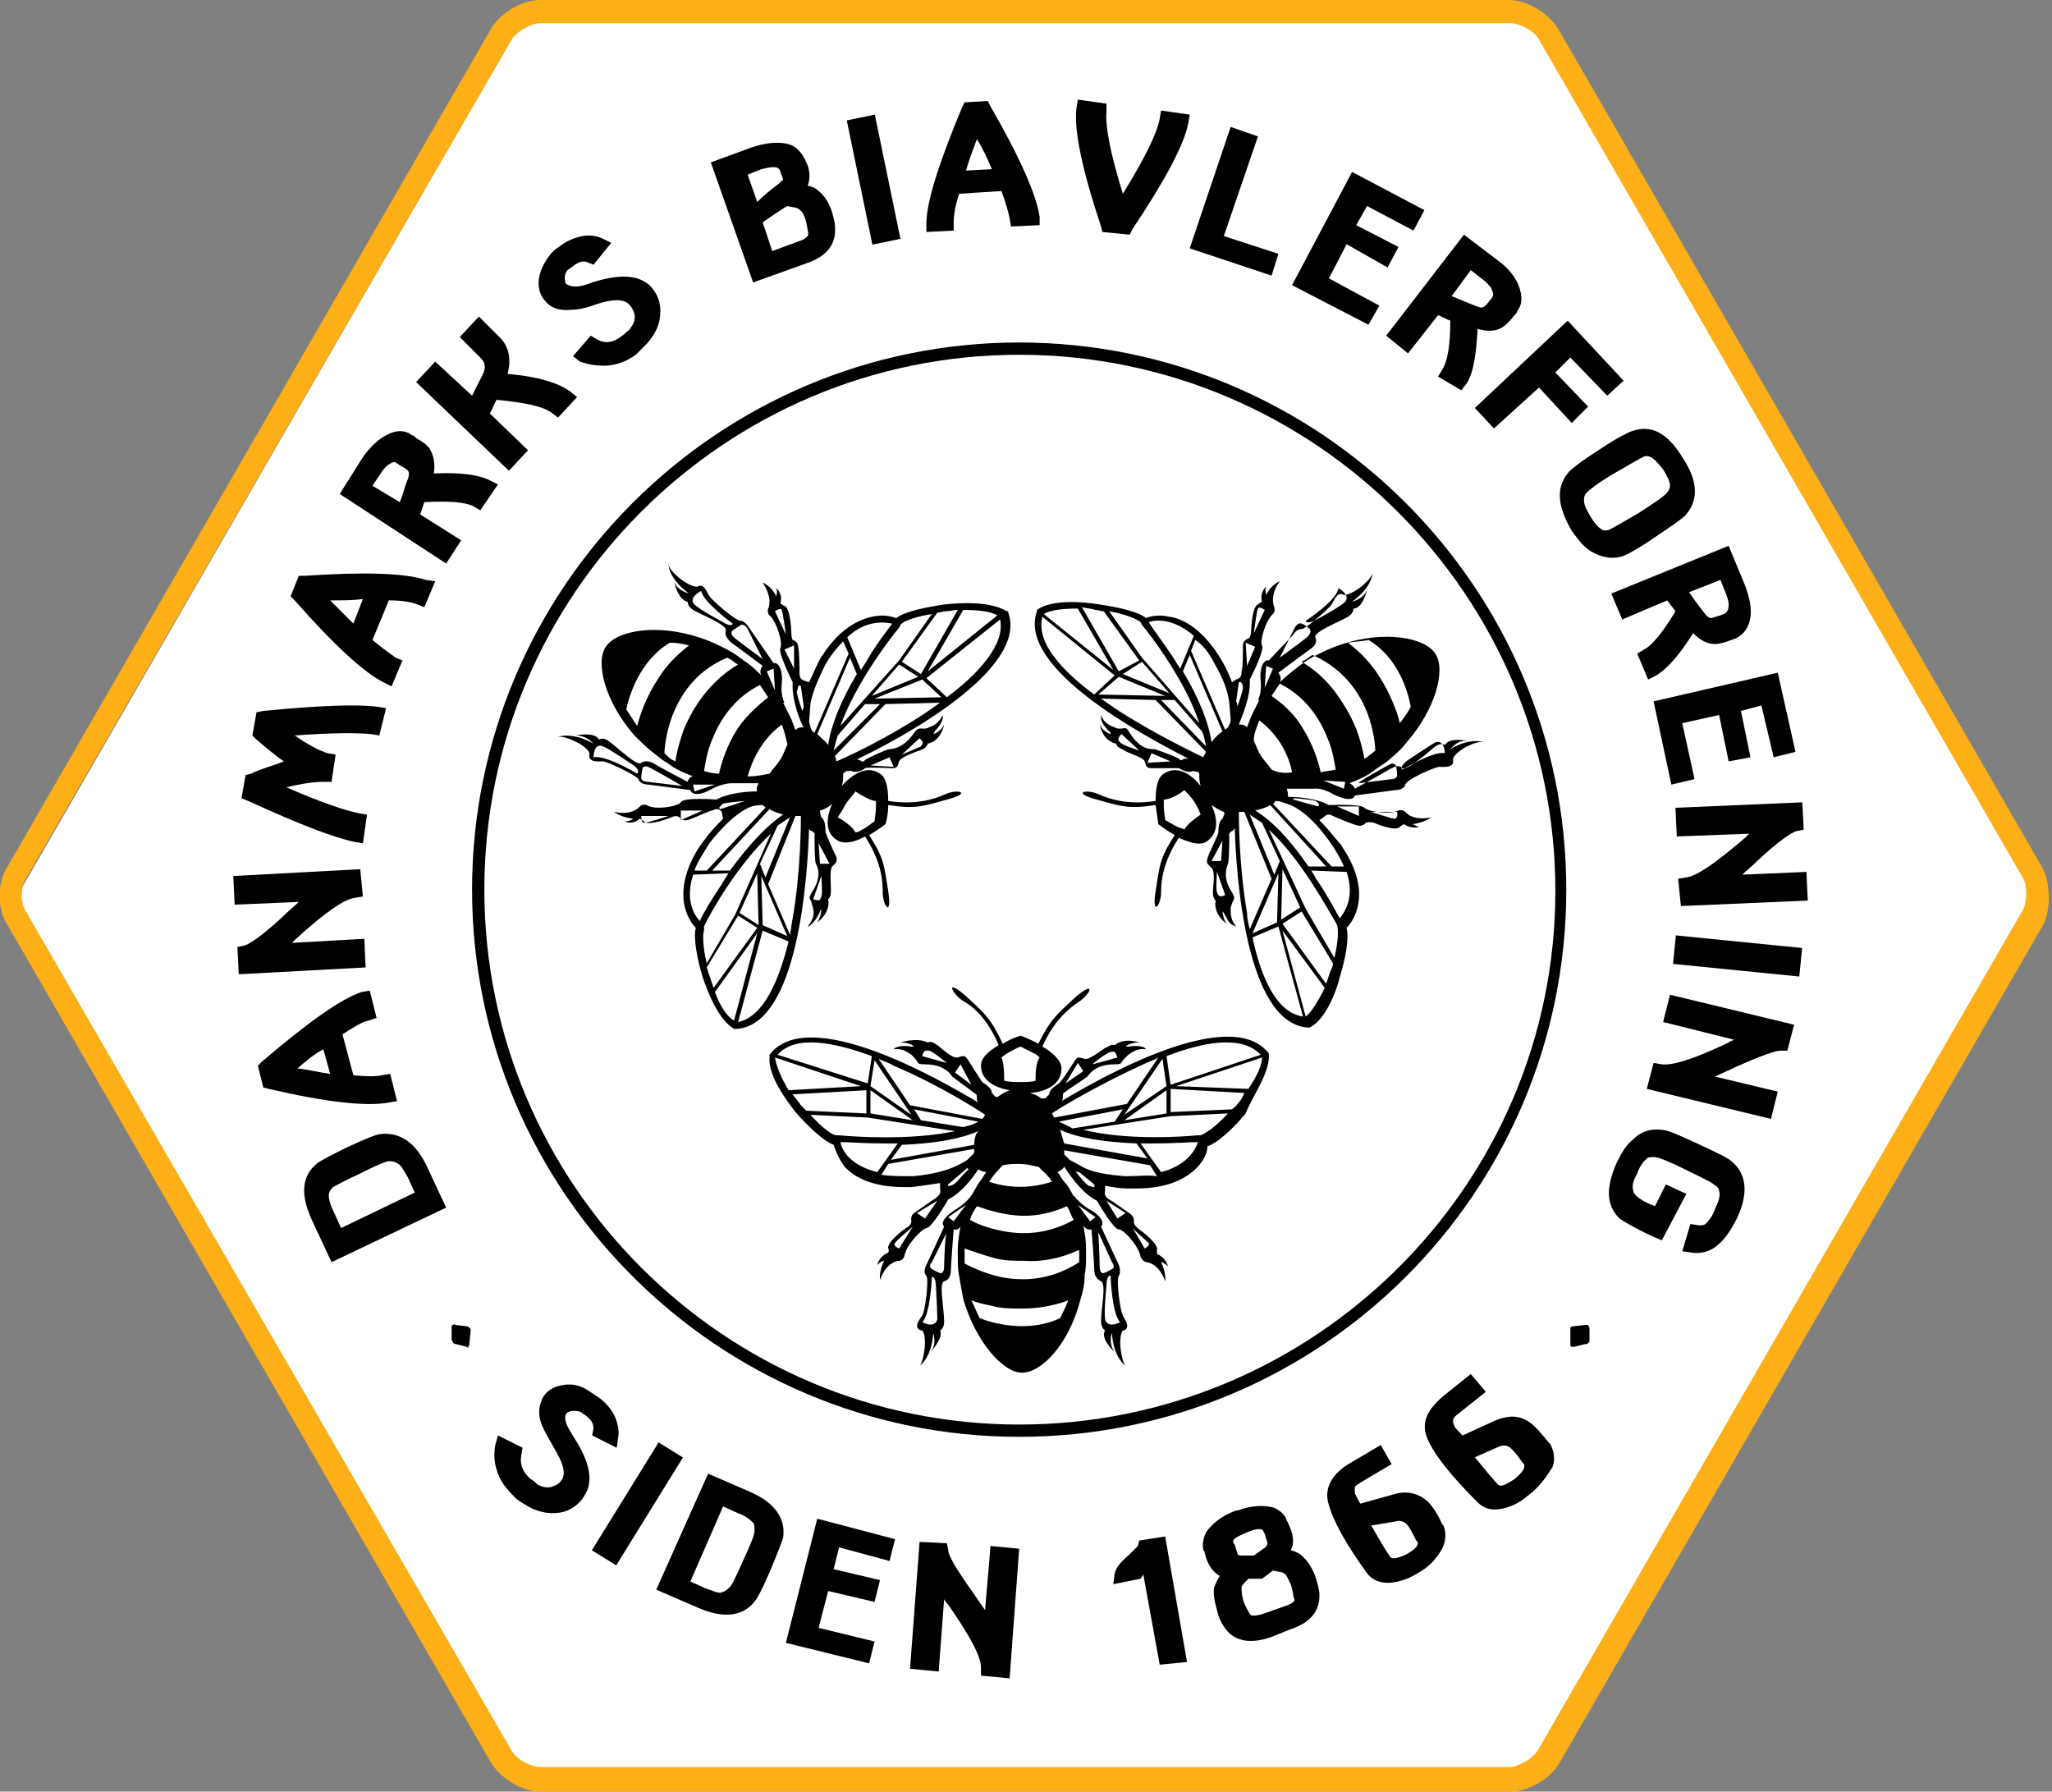 <?xml version="1.0" encoding="utf-8"?>
<!-- Generator: Adobe Illustrator 27.4.0, SVG Export Plug-In . SVG Version: 6.00 Build 0)  -->
<svg version="1.1" id="Layer_1" xmlns="http://www.w3.org/2000/svg" xmlns:xlink="http://www.w3.org/1999/xlink" x="0px" y="0px"
	 viewBox="0 0 150.4 131.3" style="enable-background:new 0 0 150.4 131.3;" xml:space="preserve">
<rect x="0" y="0" width="150.4" height="131.3" fill="#808080" stroke="none"/>
<style type="text/css">
	.st0{fill:#FFFFFF;}
	.st1{fill:#FCAF17;}
</style>
<g>
	<polygon class="st0" points="38.4,1.3 1.7,64.9 0.9,66 37.6,129.9 39.5,130.7 112,130.7 113.3,129.9 148.8,67.1 148.8,65.1 
		147,61.5 135.2,39.3 112.5,2 111.9,1.3 	"/>
	<path class="st1" d="M149.7,63.6L114.2,2.1c-0.7-1.1-2.2-2.1-3.6-2.1H39.6c-1.3,0-2.9,0.9-3.6,2.1L0.5,63.6c-0.7,1.1-0.7,3,0,4.1
		L36,129.2c0.7,1.1,2.2,2.1,3.6,2.1h71.1c1.3,0,2.9-0.9,3.6-2.1l35.5-61.5C150.3,66.6,150.3,64.7,149.7,63.6 M148.2,66.8l-35.5,61.5
		c-0.4,0.6-1.4,1.2-2.1,1.2H39.6c-0.7,0-1.8-0.6-2.1-1.2L1.9,66.8c-0.4-0.6-0.4-1.8,0-2.4L37.5,2.9c0.4-0.6,1.4-1.2,2.1-1.2h71.1
		c0.7,0,1.8,0.6,2.1,1.2l35.5,61.5C148.6,65,148.6,66.2,148.2,66.8"/>
	<path d="M74.7,105.3c-22.1,0-40.1-18-40.1-40.1c0-22.1,18-40.1,40.1-40.1s40.1,18,40.1,40.1C114.8,87.4,96.8,105.3,74.7,105.3
		 M74.7,26c-21.6,0-39.2,17.6-39.2,39.2s17.6,39.2,39.2,39.2S114,86.9,114,65.3S96.4,26,74.7,26"/>
	<path d="M34.2,98.7l-0.8-0.2c-0.1,0-0.2-0.1-0.2-0.1c0-0.1-0.1-0.1-0.1-0.3l0-0.8c0-0.1,0-0.2,0.1-0.2c0,0,0.1-0.1,0.2,0l0.8,0.1
		c0.1,0,0.2,0.1,0.2,0.1c0.1,0.1,0.1,0.1,0.1,0.2l-0.1,1c0,0.1,0,0.1-0.1,0.2C34.4,98.8,34.3,98.8,34.2,98.7"/>
	<path d="M23.2,85.3c0.2-0.2,1-0.6,2.2-1.2c1.3-0.6,2.2-1,2.6-1c1.4-0.1,2.5,0.7,3.3,2.4l1.4,3l-8.4,4l-1.4-3
		C22,87.6,22.1,86.2,23.2,85.3 M28.5,85.1c-0.2,0-0.9,0.3-2.1,0.9c-1.1,0.5-1.8,0.9-2,1c-0.2,0.2-0.3,0.4-0.3,0.6
		c0,0.3,0.1,0.7,0.4,1.3l0.5,1.1l5.4-2.6l-0.5-1.1c-0.3-0.5-0.5-0.9-0.7-1C28.9,85.1,28.7,85.1,28.5,85.1"/>
	<path d="M27.1,72.6l0.5,2L27,74.8c-0.5,0.1-1.1,0.5-1.9,1l0.8,3c0.9,0.1,1.7,0.1,2.1,0l0.6-0.1l0.5,2l-0.6,0.1
		c-1.6,0.3-4.5,0-8.8-1l-0.4-0.1l-0.4-1.6l0.3-0.3c3.4-2.9,5.8-4.6,7.3-5.1L27.1,72.6z M21.8,78.3c0.9,0.1,1.6,0.3,2.4,0.4l-0.5-1.8
		C23.1,77.2,22.5,77.7,21.8,78.3"/>
	<path d="M26.6,65.7l-0.6,0.1c-0.8,0.1-2.2,1.1-4.3,3c-0.1,0.1-0.2,0.2-0.3,0.3l5.3-0.3l0.1,2.1l-9.3,0.5l-0.1-2l0.5-0.1
		c0.4-0.1,1.4-0.8,2.8-2.1c0.5-0.5,0.9-0.8,1.2-1.1l-4.7,0.2l-0.1-2.1l9.3-0.5L26.6,65.7z"/>
	<path d="M27.8,53.9l-0.6-0.1c-1-0.1-2.9-0.1-5.6,0.1c1,0.7,1.8,1.1,2.4,1.3l0.6,0.1l-0.3,2l-0.6,0c-0.6,0-1.5,0.1-2.7,0.4
		c2.5,1.1,4.3,1.7,5.3,1.9l0.6,0.1l-0.3,2.1l-0.6-0.1c-1.5-0.3-4.1-1.3-7.8-3l-0.5-0.2l0.3-1.7l0.4-0.1c0.8-0.4,1.7-0.6,2.4-0.9
		c-0.7-0.5-1.3-1-2-1.6l-0.3-0.3l0.3-1.7l0.5-0.1c4.1-0.4,6.9-0.5,8.4-0.3l0.6,0.1L27.8,53.9z"/>
	<path d="M31.9,42.6l-0.8,1.9l-0.5-0.2c-0.5-0.2-1.2-0.3-2.1-0.3l-1.2,2.9c0.7,0.6,1.3,1,1.7,1.3l0.5,0.2l-0.8,1.9l-0.6-0.3
		c-1.4-0.7-3.6-2.7-6.5-6l-0.3-0.3l0.6-1.5l0.4,0c4.4-0.3,7.4-0.2,8.9,0.3L31.9,42.6z M24.2,44c0.6,0.6,1.2,1.2,1.7,1.7l0.7-1.8
		C25.9,44,25.1,44,24.2,44"/>
	<path d="M35.2,37.4l-0.5-0.3c-0.6-0.3-1.8-0.4-3.6-0.3c-0.1,0.3-0.2,0.6-0.3,0.9l3,1.9l-1.1,1.7l-7.8-5.1l1.7-2.7
		c0.5-0.7,1.1-1.3,1.7-1.6c0.7-0.4,1.4-0.4,1.9,0c0.1,0,0.2,0.1,0.3,0.2c0.5,0.3,0.8,0.5,1,0.8c0.3,0.5,0.4,1.1,0.3,1.8
		c1.9-0.1,3.3,0.1,4.1,0.5l0.6,0.3L35.2,37.4z M29.3,36.8c0.3-0.7,0.4-1.3,0.6-1.7c0.1-0.3,0.1-0.5,0-0.6c-0.1-0.1-0.2-0.2-0.6-0.4
		c-0.1-0.1-0.3-0.2-0.3-0.2c-0.1-0.1-0.3,0-0.6,0.2c-0.2,0.2-0.4,0.4-0.5,0.6l-0.6,0.9L29.3,36.8z"/>
	<path d="M40.9,30.6l-0.4-0.3c-0.6-0.5-2-0.8-4.1-1c-0.2,0.3-0.3,0.7-0.5,1l2.8,2.7l-1.4,1.5L30.5,28l1.4-1.5l2.7,2.5
		c0.2-0.4,0.4-0.8,0.6-1.2c0.3-0.5,0.4-0.9,0.3-1.1c0-0.2-0.2-0.4-0.4-0.6l-1.4-1.4l1.4-1.5l1.4,1.4c0.8,0.7,1,1.7,0.7,2.8
		c2.3,0.2,3.8,0.7,4.6,1.3l0.5,0.4L40.9,30.6z"/>
	<path d="M44.3,26.8c-0.7,0-1.2-0.1-1.8-0.3L42,26.1l1.3-1.5l0.5,0.3c0.6,0.3,1.2,0.2,1.8-0.3c0.2-0.1,0.3-0.3,0.5-0.4
		c0.3-0.4,0.5-0.7,0.4-1.2c-0.1-0.3-0.2-0.5-0.4-0.7c-0.4-0.4-1.2-0.4-2.4,0c-0.8,0.3-1.4,0.4-1.8,0.4c-0.8,0.1-1.5-0.1-1.9-0.6
		c-0.4-0.4-0.6-1-0.5-1.7c0.1-0.6,0.4-1.2,0.8-1.7c0.2-0.3,0.5-0.5,0.8-0.7c0.5-0.4,1.1-0.6,1.6-0.7c0.6-0.1,1.1,0,1.5,0.2l0.6,0.3
		l-1.3,1.6l-0.5-0.2c-0.3-0.1-0.6,0-1,0.3c-0.1,0.1-0.3,0.2-0.4,0.3c-0.1,0.1-0.2,0.3-0.2,0.5c0,0.2,0,0.4,0.1,0.5
		c0.1,0.1,0.4,0.2,0.7,0.2c0.3,0,0.7-0.1,1.2-0.3c1.9-0.6,3.3-0.6,4.2,0.2c0.5,0.5,0.8,1.1,0.8,1.9c0,0.9-0.3,1.6-1,2.4
		c-0.3,0.3-0.5,0.5-0.8,0.8C45.9,26.5,45.1,26.8,44.3,26.8"/>
	<path d="M60,14c0.4,0.3,0.8,0.9,1,1.6c0.1,0.4,0.2,0.7,0.2,1c0.1,1.3-0.6,2.2-2.1,2.7l-3.9,1.4l-3.1-8.8l3-1.1
		c0.9-0.3,1.7-0.4,2.4-0.3c0.7,0.1,1.1,0.5,1.4,1c0,0.1,0.1,0.1,0.1,0.2c0.4,0.7,0.4,1.4,0.2,1.9C59.6,13.7,59.8,13.8,60,14
		 M56.9,13.6c0.3-0.2,0.4-0.4,0.5-0.4c0-0.1-0.1-0.3-0.2-0.6l0,0c0-0.1-0.1-0.2-0.1-0.2c-0.1-0.2-0.5-0.2-1.3,0l-1,0.4l0.7,2
		C56,14.3,56.5,13.9,56.9,13.6 M59.2,16.9c-0.1-0.8-0.3-1.4-0.7-1.6c-0.1-0.1-0.4-0.1-0.8-0.2c-0.5,0.3-1.1,0.7-1.8,1.2l0.7,2.1
		l1.9-0.7c0.3-0.1,0.5-0.2,0.6-0.3C59.2,17.3,59.3,17.2,59.2,16.9"/>
	<rect x="63" y="8.5" transform="matrix(0.979 -0.202 0.202 0.979 -1.331 13.228)" width="2.1" height="9.3"/>
	<path d="M76.2,16.5l-2.1,0.1l-0.1-0.6c-0.1-0.5-0.3-1.2-0.6-2l-3.1,0.2c-0.3,0.9-0.4,1.6-0.4,2.1v0.6L67.9,17l0-0.6
		c0-1.6,0.9-4.4,2.6-8.5l0.2-0.4l1.7-0.1l0.2,0.4c2.2,3.8,3.4,6.6,3.6,8.1L76.2,16.5z M71.6,10.2c-0.3,0.8-0.6,1.6-0.8,2.3l1.9-0.1
		C72.4,11.7,72.1,11,71.6,10.2"/>
	<path d="M80.7,16.6c-1.4-4.2-2-7.1-1.8-8.7l0.1-0.6l2.1,0.3l0,0.6c-0.1,1.1,0.3,3.1,1.2,6c1.6-2.6,2.5-4.4,2.7-5.5l0.1-0.6l2.1,0.3
		l-0.1,0.6c-0.3,1.6-1.7,4.2-4.1,7.8l-0.2,0.4L80.8,17L80.7,16.6z"/>
	<polygon points="92.2,10 89.7,17.3 93.7,18.6 93.2,20.2 87.2,18.2 90.2,9.3 	"/>
	<polygon points="104.4,15.4 103.6,16.9 100.2,15.1 99.4,16.5 102.5,18.1 101.7,19.6 98.7,17.9 97.4,20.4 101.1,22.4 100.3,23.8 
		94.7,20.9 99.1,12.6 	"/>
	<path d="M105.4,27.6l0.3-0.5c0.4-0.6,0.6-1.8,0.6-3.6c-0.3-0.1-0.6-0.3-0.9-0.4l-2.2,2.8l-1.6-1.3l5.7-7.4l2.5,1.9
		c0.7,0.5,1.2,1.1,1.5,1.8c0.3,0.8,0.3,1.4-0.1,1.9c0,0.1-0.1,0.2-0.2,0.3c-0.3,0.4-0.6,0.7-0.9,0.9c-0.5,0.3-1.1,0.3-1.8,0.1
		c-0.1,1.9-0.3,3.2-0.8,4l-0.4,0.5L105.4,27.6z M106.4,21.7c0.7,0.3,1.2,0.5,1.7,0.7c0.3,0.1,0.5,0.2,0.6,0.1c0.1,0,0.3-0.2,0.5-0.5
		c0.1-0.1,0.2-0.2,0.2-0.3c0.1-0.1,0-0.3-0.1-0.6c-0.2-0.2-0.3-0.4-0.6-0.6l-0.9-0.7L106.4,21.7z"/>
	<polygon points="119,27.9 117.8,29 115.1,26.2 114,27.3 116.4,29.8 115.2,31 112.8,28.4 109.5,31.4 108.1,29.9 114.9,23.5 	"/>
	<path d="M114.9,34.7c0.2-0.3,1-0.9,2.4-1.8c1.2-0.8,2-1.2,2.3-1.3c1.4-0.5,2.6,0.1,3.7,1.9c1.2,1.8,1.2,3.2,0.2,4.3
		c-0.2,0.2-0.9,0.7-2.1,1.5c-1.3,0.9-2.2,1.4-2.6,1.5c-0.8,0.2-1.5,0-2.2-0.4c-0.5-0.3-0.9-0.8-1.4-1.5
		C114.2,37.2,114,35.8,114.9,34.7 M121,33.5c-0.2-0.1-0.4-0.1-0.6,0c-0.2,0.1-0.9,0.5-2.1,1.2c-1.2,0.7-1.8,1.2-2,1.4
		c-0.2,0.2-0.2,0.4-0.2,0.6c0,0.3,0.2,0.7,0.5,1.2c0.3,0.5,0.6,0.8,0.8,0.9c0.1,0.1,0.4,0.1,0.6,0c0.2-0.1,0.9-0.5,2.1-1.2
		c1.1-0.7,1.8-1.2,2-1.4c0.2-0.2,0.3-0.4,0.3-0.6c0-0.3-0.2-0.7-0.5-1.2C121.5,33.9,121.2,33.6,121,33.5"/>
	<path d="M120,47.9l0.5-0.3c0.6-0.3,1.4-1.3,2.3-2.8c-0.2-0.3-0.4-0.5-0.6-0.8l-3.3,1.4l-0.8-1.9l8.6-3.5l1.2,2.9
		c0.3,0.8,0.5,1.6,0.4,2.3c-0.1,0.8-0.5,1.3-1.1,1.6c-0.1,0-0.2,0.1-0.3,0.1c-0.5,0.2-0.9,0.3-1.2,0.3c-0.6,0-1.1-0.3-1.6-0.8
		c-1,1.6-1.9,2.6-2.7,3.1l-0.6,0.3L120,47.9z M123.8,43.4c0.4,0.6,0.8,1.1,1.1,1.5c0.2,0.3,0.4,0.4,0.5,0.4c0.1,0,0.3-0.1,0.7-0.2
		c0.2-0.1,0.3-0.1,0.4-0.2c0.1-0.1,0.2-0.2,0.2-0.6c0-0.3-0.1-0.5-0.2-0.8l-0.4-1L123.8,43.4z"/>
	<polygon points="131.6,55.1 130,55.5 129.1,51.7 127.6,52.1 128.3,55.5 126.7,55.8 126,52.4 123.3,53 124.2,57.1 122.5,57.5 
		121.2,51.4 130.3,49.3 	"/>
	<path d="M123,64.4l0.6-0.1c0.8-0.1,2.2-1.1,4.3-2.9c0.1-0.1,0.2-0.2,0.3-0.3l-5.3,0.2l-0.1-2.1l9.3-0.4l0.1,2l-0.5,0.1
		c-0.4,0.1-1.4,0.8-2.8,2.1c-0.5,0.5-0.9,0.8-1.2,1.1l4.7-0.2l0.1,2.1l-9.3,0.4L123,64.4z"/>
	<rect x="126.4" y="65.4" transform="matrix(9.959385e-02 -0.995 0.995 9.959385e-02 44.961 189.895)" width="2.1" height="9.3"/>
	<path d="M121.2,77.9l0.6,0.1c0.8,0.1,2.4-0.4,4.9-1.6c0.1-0.1,0.2-0.1,0.4-0.2l-5.2-1.3l0.5-2l9.1,2.2l-0.5,1.9l-0.5,0
		c-0.4,0-1.5,0.4-3.3,1.2c-0.6,0.3-1.1,0.5-1.5,0.7l4.6,1.1l-0.5,2l-9.1-2.2L121.2,77.9z"/>
	<path d="M121.8,90.9l-0.7-0.3c-1.3-0.6-2.1-1.1-2.4-1.3c-1-1-1-2.3-0.2-4.1c0.4-0.8,0.7-1.3,1.2-1.7c0.6-0.6,1.3-0.8,2.1-0.7
		c0.4,0,1.3,0.4,2.8,1.1c1.3,0.6,2.1,1,2.3,1.2c1.1,0.9,1.3,2.3,0.4,4.2c-0.9,1.8-1.9,2.7-3.3,2.5l-0.7-0.1l0.6-2l0.6,0.1
		c0.2,0,0.4,0,0.5-0.1c0.2-0.2,0.5-0.5,0.7-1.1c0.3-0.6,0.4-1,0.3-1.3c0-0.2-0.1-0.3-0.4-0.5c-0.2-0.2-0.9-0.5-2.1-1.1
		c-1.2-0.6-2-0.9-2.2-0.9c-0.3,0-0.5,0-0.6,0.1c-0.2,0.2-0.5,0.5-0.7,1.1c-0.3,0.5-0.4,1-0.3,1.2c0,0.2,0.1,0.3,0.3,0.5
		c0.1,0.1,0.5,0.4,1.3,0.7l0.8-1.6l1.5,0.7L121.8,90.9z"/>
	<path d="M116.5,97.4l0,0.8c0,0.1,0,0.2-0.1,0.2c0,0.1-0.1,0.1-0.2,0.1l-0.8,0.2c-0.1,0-0.2,0-0.2,0c-0.1,0-0.1-0.1-0.1-0.2l0-0.9
		c0-0.1,0-0.2,0-0.3c0.1-0.1,0.1-0.1,0.2-0.1l0.9-0.1c0.1,0,0.1,0,0.2,0C116.5,97.3,116.5,97.3,116.5,97.4"/>
	<path d="M36.4,107.7c-0.2-0.6-0.2-1.2-0.1-1.8l0.2-0.7l1.8,0.9l-0.1,0.6c-0.1,0.6,0.1,1.2,0.7,1.7c0.2,0.1,0.3,0.2,0.5,0.4
		c0.4,0.2,0.8,0.3,1.2,0.1c0.3-0.1,0.5-0.3,0.6-0.5c0.3-0.5,0-1.3-0.6-2.3c-0.4-0.7-0.7-1.2-0.9-1.7c-0.3-0.8-0.2-1.4,0.1-2
		c0.3-0.5,0.8-0.8,1.5-0.9c0.6-0.1,1.2,0,1.8,0.4c0.3,0.2,0.6,0.4,0.9,0.6c0.5,0.4,0.9,0.9,1.1,1.4c0.2,0.5,0.3,1,0.2,1.5l-0.1,0.7
		l-1.8-0.9l0.1-0.5c0-0.3-0.1-0.6-0.5-0.9c-0.1-0.1-0.3-0.2-0.4-0.3c-0.2-0.1-0.3-0.1-0.6-0.1c-0.2,0-0.4,0.1-0.5,0.2
		c-0.1,0.2-0.1,0.4,0,0.7c0.1,0.3,0.3,0.6,0.6,1.1c1.1,1.7,1.4,3.1,0.8,4.1c-0.3,0.6-0.9,1.1-1.6,1.3c-0.8,0.2-1.7,0.1-2.6-0.4
		c-0.3-0.2-0.7-0.4-0.9-0.6C37.1,109.1,36.6,108.5,36.4,107.7"/>
	<rect x="42.1" y="109.2" transform="matrix(0.526 -0.85 0.85 0.526 -71.585 91.961)" width="9.3" height="2.1"/>
	<path d="M57.4,112.7c-0.1,0.3-0.4,1.1-0.9,2.3c-0.6,1.4-1,2.2-1.3,2.5c-0.9,1-2.3,1.1-4.1,0.3l-3-1.3l3.8-8.5l3,1.3
		C56.8,110.1,57.6,111.3,57.4,112.7 M53.5,116.3c0.2-0.2,0.5-0.9,1-2c0.5-1.1,0.8-1.8,0.8-2.1c0-0.3,0-0.5-0.1-0.6
		c-0.2-0.2-0.5-0.5-1.1-0.7l-1.1-0.5l-2.4,5.5l1.1,0.5c0.6,0.2,1,0.4,1.2,0.3C53.2,116.6,53.3,116.5,53.5,116.3"/>
	<polygon points="65.6,112.8 65.2,114.4 61.5,113.4 61.1,115 64.5,115.8 64.1,117.4 60.7,116.6 60,119.3 64.1,120.3 63.7,121.9 
		57.6,120.4 59.9,111.3 	"/>
	<path d="M71.9,122.8l0-0.6c0-0.8-0.8-2.3-2.4-4.6c-0.1-0.1-0.2-0.2-0.3-0.4l-0.4,5.3l-2.1-0.2l0.7-9.3l2,0.1l0.1,0.5
		c0,0.4,0.6,1.4,1.8,3.1c0.4,0.6,0.7,1,0.9,1.3l0.4-4.7l2.1,0.2L74,123L71.9,122.8z"/>
	<path d="M85,122l-1.2-6.6c0,0,0,0,0,0l-0.2,0.3l-2,0.4l0.1-0.8c0.1-0.4,0.4-0.8,1-1.3c0.4-0.4,0.6-0.6,0.7-0.7l0.1-0.4l1.9-0.3
		l1.6,9.2L85,122z"/>
	<path d="M93.1,120c-1.5,0.5-2.7,0.3-3.4-0.8c-0.2-0.3-0.4-0.7-0.5-1.2c-0.2-0.7-0.3-1.3-0.2-1.7c0.1-0.2,0.2-0.5,0.4-0.8
		c-0.5-0.3-0.9-0.8-1.1-1.7c0,0,0-0.1-0.1-0.2c-0.1-0.4,0-0.9,0.2-1.3c0.4-0.6,1.1-1.2,2.2-1.6l0.1,0c1.1-0.4,2-0.4,2.7-0.2
		c0.4,0.2,0.8,0.5,0.9,0.9c0,0.1,0.1,0.1,0.1,0.2c0.4,0.8,0.5,1.5,0.2,2c0.3,0.1,0.6,0.2,0.8,0.4c0.7,0.6,1.1,1.5,1.3,2.7
		c0.1,1.3-0.6,2.2-2.1,2.7L93.1,120z M91.9,114l0.7-0.5c0.2-0.1,0.3-0.3,0.3-0.4c0-0.1-0.1-0.3-0.2-0.7c-0.1-0.1-0.1-0.2-0.1-0.2
		c-0.1-0.2-0.5-0.2-1.2,0.1l0,0c-0.7,0.3-1.1,0.5-1,0.7c0,0.1,0,0.1,0.1,0.2c0.1,0.4,0.2,0.6,0.2,0.7c0.1,0.1,0.2,0.1,0.4,0.1
		L91.9,114z M91.5,115.7c-0.3,0.3-0.5,0.5-0.5,0.6c0,0.2,0,0.5,0.1,0.9c0.1,0.4,0.3,0.7,0.4,0.9c0.1,0.2,0.2,0.3,0.3,0.3
		c0.1,0,0.4,0,0.7-0.1l1.7-0.6c0.3-0.1,0.5-0.2,0.6-0.3c0.1-0.1,0.1-0.2,0-0.4c0-0.2-0.1-0.6-0.2-0.9c-0.2-0.4-0.3-0.7-0.5-0.8
		c-0.1-0.1-0.4-0.1-0.8-0.2l-0.8,0.6L91.5,115.7z"/>
	<path d="M103.9,115.3c-0.8,0.5-1.6,0.7-2.2,0.7c-0.7,0-1.2-0.3-1.5-0.7c-1.6-2.2-2.5-3.9-2.8-5c-0.4-1.2,0.2-2.3,1.6-3.1l2.2-1.3
		l0.8,1.4l-2.2,1.3c-0.3,0.2-0.5,0.3-0.5,0.4c0,0.1,0,0.2,0,0.4c0,0.1,0.2,0.4,0.4,0.8l2.5-0.7c1-0.3,1.9,0,2.5,0.6
		c0.3,0.3,0.7,0.9,1,1.6l0.1,0.1c0.2,0.5,0.2,1.1-0.1,1.7C105.3,114.2,104.8,114.8,103.9,115.3l0-0.2L103.9,115.3L103.9,115.3z
		 M100.5,111.8c0.7,1.2,1.1,1.9,1.4,2.3c0.1,0.2,0.6,0.1,1.2-0.2c0.7-0.4,0.9-0.7,0.8-0.9l-0.1-0.1c-0.3-0.6-0.5-1-0.7-1.2
		c-0.2-0.2-0.5-0.3-0.8-0.2L100.5,111.8z"/>
	<path d="M112,109.6c-0.7,0.6-1.4,0.9-2.1,1c-0.7,0.1-1.2-0.1-1.6-0.5c-1.9-1.9-3.1-3.4-3.6-4.5c-0.6-1.2-0.2-2.2,1.1-3.3l2-1.6
		l1.1,1.3l-2,1.6c-0.3,0.2-0.4,0.4-0.4,0.5c0,0.1,0,0.2,0.1,0.4c0,0.1,0.2,0.3,0.6,0.7l2.4-1.1c1-0.4,1.8-0.4,2.6,0.2
		c0.4,0.3,0.8,0.8,1.3,1.4l0.1,0.1c0.3,0.5,0.4,1.1,0.2,1.7C113.3,108.3,112.8,109,112,109.6l0-0.2L112,109.6L112,109.6z
		 M108.1,106.8c0.9,1.1,1.4,1.7,1.7,2c0.2,0.2,0.6,0,1.2-0.4c0.6-0.5,0.8-0.8,0.7-1.1l-0.1-0.1c-0.4-0.6-0.7-0.9-0.9-1.1
		c-0.3-0.2-0.5-0.2-0.8-0.1L108.1,106.8z"/>
	<path d="M93,77.3L93,77.3l0-0.1c-2.8-3.6-12.2,1.7-15.2,3.5c0.1-0.1,0.1-0.2,0.1-0.3c0-0.4,0.1-0.3,0.2-0.4c0.1-0.1,1.5-1,1.6-1.1
		c0.1-0.1,0.5-0.9,2-0.9c0.6,0,0.4-0.1,0.7-0.4c0.1-0.1,0.2-0.2,0.3-0.3c0.3-0.2,0.7-0.5,1.3-0.4c0,0,0,0-0.1-0.1
		c-0.1-0.1-0.5-0.2-1.2-0.1c-0.1,0-0.2,0-0.2,0c0.2-0.2,0.6-0.3,1-0.3c0,0-1.1-0.4-1.8,0.2c-0.3-0.1-0.4,0.1-0.7,0.2
		c-0.3,0.2-1.2,0.9-1.5,0.8c-0.4-0.1-0.5-0.2-0.7,0.1c-0.2,0.3-1,1.6-1.2,1.7c-0.1,0.1-0.7,0.4-0.7,0.8c-0.3,0.3-0.2,0.3-0.5,0.3
		c0,0,0,0-0.1,0c-0.2-0.2-0.5-0.3-0.8-0.4c1.3-0.1,2.3-0.7,2.3-1.8c0-0.6-0.7-1.2-1.4-1.6c0.8-1.8,1.8-2.7,2.7-3.3
		c0.9-0.6,1.2-1.6-0.3-0.3c-1.4,1.3-1.8,1.6-2.7,3.4c-0.7-0.4-1.3-0.6-1.3-0.6c0,0-0.7,0.2-1.3,0.6c-0.9-1.9-1.3-2.2-2.7-3.5
		c-1.5-1.3-1.1-0.3-0.3,0.3c0.9,0.5,1.9,1.4,2.7,3.3c-0.7,0.4-1.3,0.9-1.3,1.5c0,1,0.9,1.6,2.1,1.8c-0.3,0.1-0.6,0.3-0.9,0.5
		c-0.2,0-0.2-0.1-0.4-0.3c0-0.4-0.6-0.7-0.7-0.8c-0.1-0.1-0.9-1.4-1.1-1.7c-0.2-0.3-0.4-0.2-0.7-0.1c-0.4,0.1-1.2-0.7-1.5-0.9
		c-0.3-0.2-0.4-0.3-0.7-0.2C67.2,76,66,76.4,66,76.4c0.4,0,0.8,0.1,1,0.3c-0.1,0-0.1,0-0.2,0c-0.7-0.1-1,0-1.2,0.1
		c-0.1,0.1-0.1,0.1-0.1,0.1c0.6-0.1,1,0.2,1.3,0.4c0.1,0.1,0.2,0.2,0.3,0.3c0.2,0.3,0.1,0.4,0.7,0.4c1.5,0,1.9,0.8,2,0.9
		c0.1,0.1,1.5,1.1,1.6,1.2c0.1,0.1,0.2,0,0.2,0.4c0,0.1,0,0.2,0.1,0.3c-3-1.8-12.5-7.2-15.3-3.5l0,0.1l0,0.1c-0.1,1.4,1.3,3.2,1.9,4
		c0.9,1,2,2.1,2.8,2.4c0.1,0.3,0.3,0.9,0.8,1.6c1.1,1.2,2.9,1.5,4.4,1.5c0.2,0,0.4,0,0.5,0c0.8-0.1,1.5-0.2,2.1-0.3l0,0.4
		c0.1,0.4-0.1,0.5-0.3,0.7c-0.2,0.1-1.3,0.9-1.6,1.1c-0.3,0.2-0.2,0.6-0.2,0.6s0,0.3-0.4,0.5c-1.5,1.1-1.3,1.5-1.3,1.5
		s0.1,0.1,0,0.3c-0.7,0.3-0.8,0.9-0.8,0.9c0.2-0.2,0.4-0.3,0.5-0.3c-0.4,0.8-0.3,1.4-0.3,1.4c0.5-1.4,1.4-1.4,1.4-1.4
		c0,0,0.3,0,0.4-0.4c0.1-0.7,1.2-1.9,1.6-2c0.4,0,1.6-2.1,1.6-2.1c1-0.5,1.8-1.6,2.2-2.2c0.2,0.1,0.4,0.2,0.6,0.2
		c-0.2,0.2-0.3,0.5-0.5,0.7c-0.2,0.3-0.4,0.7-0.6,1l0,0c0,0-0.3,0.5-1.1,1s-1.2,1-0.9,1.3l-1.3,2.8c0,0-0.3,0.5,0,0.8
		c0.2,0.3-0.1,2.6-0.3,2.9c-0.2,0.3-0.7,0.9-0.1,1.1l0.1,0c0.4,0.5,0.1,2.3-0.2,2.6c0,0,0.9-0.6,1-2.4l0,0c0.1,0.3,0.2,0.9-0.2,1.4
		c0,0,1-1.1,0.7-1.6c0.2-0.1,0.3-0.3,0.3-0.7c0-0.8-0.4-2.8,0-2.9c0.4-0.1,0.5-0.5,0.5-0.9c0-0.4,0.2-2.9,0.2-2.9s0.3,0.1,0.5-0.2
		c-0.1,0.5-0.2,1.1-0.2,1.7c0,0.2,0,0.3,0,0.5c0,0.5,0,1,0.1,1.4c0.1,0.6,0.2,1.2,0.3,1.7c0.9,3.1,2.9,5.4,4.3,5.4
		c1.5,0,3.5-2.2,4.3-5.4c0.2-0.6,0.3-1.2,0.3-1.8c0.1-0.4,0.1-0.9,0.1-1.4c0-0.2,0-0.3,0-0.5c0-0.6-0.1-1.2-0.2-1.7
		c0.2,0.4,0.6,0.3,0.6,0.3s0.2,2.5,0.2,2.9c0,0.4,0.1,0.7,0.5,0.9s0,2.1,0,2.9c0,0.3,0.1,0.6,0.3,0.7c-0.4,0.6,0.7,1.6,0.7,1.6
		c-0.4-0.5-0.3-1.2-0.2-1.4l0,0c0.1,1.8,1,2.4,1,2.4c-0.3-0.3-0.6-2.1-0.2-2.6l0.1,0c0.5-0.3,0-0.8-0.1-1.1
		c-0.2-0.3-0.5-2.6-0.3-2.9c0.2-0.3,0-0.8,0-0.8l-1.3-2.8c0.3-0.3-0.1-0.9-0.9-1.3c-0.8-0.5-1.1-1-1.1-1l0,0.1
		c-0.2-0.4-0.4-0.8-0.7-1.1c-0.2-0.2-0.3-0.5-0.5-0.7c0.2-0.1,0.4-0.2,0.5-0.4c0.2,0.3,1.2,1.9,2.4,2.5c0,0,1.2,2.1,1.6,2.1
		c0.4,0,1.5,1.3,1.6,2c0.1,0.3,0.4,0.4,0.4,0.4c0,0,0.9,0,1.4,1.4c0,0,0.1-0.6-0.3-1.4c0.1,0,0.3,0.1,0.5,0.3c0,0-0.1-0.6-0.8-0.9
		c0-0.2,0-0.3,0-0.3s0.2-0.4-1.3-1.5c-0.4-0.3-0.4-0.5-0.4-0.5s0.1-0.3-0.2-0.6c-0.3-0.2-1.4-1-1.6-1.1c-0.2-0.1-0.4-0.3-0.3-0.7
		l0-0.3c0.5,0.1,1.1,0.2,1.7,0.2c0.2,0,0.4,0,0.6,0c2.4,0,3.7-0.8,4.4-1.5c0.6-0.6,0.8-1.2,0.8-1.6c0.7-0.2,1.9-1.3,2.8-2.4
		C91.7,80.5,93.1,78.6,93,77.3 M81.4,77.1c0.2,0,0.3-0.2,0.5,0.4l-1.8,0.5C80.1,77.9,81.2,77.1,81.4,77.1 M79,77.9l0.4,0.6l-1.3,0.9
		L79,77.9z M67.6,77.4c0.1-0.5,0.3-0.4,0.5-0.4c0.2,0,1.3,0.9,1.3,0.9L67.6,77.4z M70,78.6l0.4-0.6l0.8,1.5L70,78.6z M65.9,91.5
		c0,0-0.5-0.2-0.3-0.4c0.1-0.2,1.3-1.2,1.3-1.2L65.9,91.5z M67.8,89.3l-0.6-0.4l1.5-0.9L67.8,89.3z M63.8,79.6l0.3-1.9l2.7,4
		L63.8,79.6z M66.9,82.1l-3.1-0.5l0-1.7L66.9,82.1z M63.9,77.4l-0.3,2L57,77.3C58.3,75.8,61.2,76.4,63.9,77.4 M56.8,77.5l6.3,2.1
		l-5.3,0.3C57.2,78.9,56.9,78.1,56.8,77.5 M59.1,81.4c-0.1-0.1-0.3-0.3-0.4-0.4c-0.2-0.3-0.4-0.5-0.6-0.8l5.4-0.3l0,1.7L59.1,81.4z
		 M61.5,83.2l-0.2,0c-0.3,0-1.1-0.6-1.9-1.5l4.2,0.2l6.4,1C66.7,83.6,62.5,83.3,61.5,83.2L61.5,83.2z M61.6,83.7
		c0.6,0,1.8,0.1,3.2,0.1c0.2,0,0.4,0,0.6,0c0.1,0,0.3,0,0.4,0l-1.5,2.1C62.3,85.4,61.7,84.3,61.6,83.7 M69.9,86.8
		c-0.2,0.1-0.5,0.2-0.4,0l1.4-1.2l0.1,0.1C70.9,85.7,70.1,86.7,69.9,86.8 M70.9,85c-0.6,0.4-1.7,1-4,1.2c-0.9,0-1.6,0-2.3-0.1
		l0.5-0.8l6.3-1.1c0,0,0,0.1,0,0.1c0,0.1,0,0.1,0,0.2C71.3,84.6,71.1,84.8,70.9,85 M71.4,83.9l-6.1,1.1l0.8-1.1
		c2.4-0.1,4.2-0.4,5.6-1C71.5,83.1,71.4,83.5,71.4,83.9 M70.6,82.6l-3.1-0.5L67,81.3l4.7,0.9C71.4,82.4,71,82.5,70.6,82.6 M72,82
		l-5.3-1l-2.3-3.4c0.4,0.2,0.8,0.3,1.1,0.5c3.3,1.4,6.3,3.3,6.7,3.6C72.2,81.7,72.1,81.9,72,82 M68.7,96.7c-0.2,0.7-1.1,0.2-1.1,0.2
		c0.6-0.6,0.7-3.3,0.7-3.3c0.3-0.1,0.3,0.7,0.3,0.7S68.7,96.1,68.7,96.7 M69.2,92.8c0,0.6-0.3,0.5-0.3,0.5s-0.3-0.1-0.6-0.3
		c-0.3-0.2,0-0.5,0-0.5l1.1-2.2C69.3,90.2,69.2,92.2,69.2,92.8 M82.1,96.9c0,0-0.9,0.5-1.1-0.2c-0.1-0.6,0.1-2.5,0.1-2.5
		s0-0.8,0.3-0.7C81.4,93.6,81.5,96.3,82.1,96.9 M81.5,92.5c0,0,0.3,0.4,0,0.5c-0.3,0.2-0.6,0.3-0.6,0.3s-0.3,0.1-0.3-0.5
		c0-0.6-0.1-2.5-0.1-2.5L81.5,92.5z M84.2,91.1c0.1,0.2-0.3,0.4-0.3,0.4l-1-1.7C82.8,89.9,84,90.9,84.2,91.1 M82.5,88.9l-0.6,0.4
		L81.1,88L82.5,88.9z M92.4,77.3l-6.6,2.2l-0.3-2.1C88.1,76.4,91,75.8,92.4,77.3 M85.5,79.6l-3.1,2.1l2.8-4.1L85.5,79.6z M85.5,79.9
		l0,1.7l-3.1,0.5L85.5,79.9z M73.6,79.2c0-0.4,0-1.3-0.2-1.7c0.1-0.1,0.3-0.2,0.4-0.3c0.4-0.2,0.7-0.4,1-0.5c0.2,0.1,0.6,0.3,1,0.5
		c0.2,0.1,0.3,0.2,0.4,0.3c-0.3,0.4-0.3,1.3-0.3,1.7c-0.3,0.1-0.7,0.1-1.1,0.1C74.4,79.3,74,79.3,73.6,79.2 M73.5,85.4
		c0.4-0.1,0.8-0.1,1.2-0.1c0.5,0,0.9,0.1,1.3,0.2c0,0,0.1,0,0.1,0c0.3,0.3,0.7,0.6,1,1.1c-1.8,0.6-3.5,0.4-4.6,0
		C72.9,86,73.2,85.7,73.5,85.4 M69.9,89.5l-0.4-0.3l1.3-0.9L69.9,89.5z M77.7,96.6c-2.3,1.1-4.9,0.4-5.9,0c-0.2-0.4-0.4-0.9-0.6-1.3
		c0.5,0.2,1,0.3,1.5,0.4c0.7,0.2,1.4,0.2,2.2,0.2c1.2,0,2.3-0.2,3.4-0.6C78.1,95.8,77.9,96.2,77.7,96.6 M80.3,89.2l-0.4,0.3L79,88.3
		L80.3,89.2z M79.1,91.6c0,0.1,0,0.2,0,0.2c0,0.2,0,0.5,0,0.7c-1.7,1.1-3.6,1.5-5.7,1.1c-1.4-0.3-2.5-0.9-2.7-1c0-0.3,0-0.5,0-0.8
		c0-0.1,0-0.2,0-0.3c0.6,0.2,1.4,0.5,2.2,0.7c0.7,0.2,1.4,0.2,2.2,0.2C76.4,92.5,77.8,92.2,79.1,91.6 M78.2,88.4
		c0.2,0.3,0.3,0.7,0.5,1c-1.6,0.9-3.4,1.2-5.3,0.8c-1-0.2-1.8-0.5-2.3-0.8c0.1-0.4,0.3-0.7,0.5-1c0.9,0.3,2.1,0.7,3.5,0.7
		C76,89.1,77.1,88.9,78.2,88.4 M77.1,81.6c0.4-0.3,3.4-2.1,6.7-3.6c0.4-0.2,0.8-0.3,1.1-0.5l-2.3,3.4l-5.3,1
		C77.2,81.9,77.2,81.7,77.1,81.6 M77.6,82.2l4.7-0.9l-0.6,0.9l-3.1,0.5C78.3,82.5,78,82.4,77.6,82.2 M77.7,82.8
		c1.3,0.6,3.2,0.9,5.6,1l0.8,1.1l-6.1-1.1C77.9,83.5,77.8,83.1,77.7,82.8 M79.8,86.9c-0.2-0.1-0.8-0.8-1-1.1
		c0.1,0.1,0.2,0.1,0.3,0.1l1.1,0.9C80.3,87.1,80.1,87,79.8,86.9 M82.5,86.2c-1.4-0.1-2.4-0.3-3-0.6l-1.1-0.6l0,0
		c-0.2-0.2-0.3-0.3-0.4-0.4c0-0.1,0-0.1,0-0.2c0,0,0-0.1,0-0.1l6.3,1.1l0.5,0.8C84.2,86.1,83.4,86.2,82.5,86.2 M85.1,85.9l-1.5-2.1
		c0.1,0,0.3,0,0.4,0c0.2,0,0.4,0,0.6,0c1.4,0,2.6-0.1,3.2-0.1C87.6,84.3,87,85.4,85.1,85.9 M88,83.2L88,83.2l-0.2,0
		c-1,0.1-5.2,0.4-8.4-0.4l6.4-1l4.2-0.2C89.1,82.6,88.3,83.1,88,83.2 M90.7,80.9c-0.1,0.2-0.3,0.3-0.4,0.4l-4.5,0.2l0-1.7l5.4,0.3
		C91.1,80.4,90.9,80.7,90.7,80.9 M86.2,79.6l6.3-2.1c0,0.6-0.4,1.4-1,2.3L86.2,79.6z"/>
	<path d="M76,44.7L76,44.7L76,44.8c-1.5,4.2,8,9.2,11.1,10.8c-0.1,0-0.2,0-0.3,0c-0.3,0.2-0.3,0.1-0.4,0c-0.1-0.1-1.7-0.7-1.8-0.7
		c-0.2,0-1,0.1-1.8-1.2c-0.3-0.5-0.3-0.3-0.7-0.3c-0.1,0-0.3,0-0.4-0.1c-0.3-0.1-0.8-0.3-1-0.9c0,0,0,0.1,0,0.2c0,0.2,0.1,0.5,0.6,1
		c0.1,0.1,0.1,0.1,0.1,0.2c-0.3-0.1-0.6-0.3-0.8-0.7c0,0,0.2,1.2,1.2,1.4c0.1,0.3,0.3,0.3,0.6,0.5c0.3,0.2,1.4,0.5,1.5,0.8
		c0.1,0.3,0.1,0.5,0.5,0.5c0.4,0,1.9,0,2,0c0.2,0.1,0.7,0.4,1,0.2c0.4,0.1,0.4,0,0.5,0.2c0,0,0,0,0,0c0,0.3,0,0.6,0.1,0.9
		c-0.8-1-1.8-1.5-2.7-0.9c-0.5,0.3-0.6,1.2-0.6,2c-2,0.3-3.3-0.1-4.2-0.5c-0.9-0.4-2-0.1-0.1,0.4c1.8,0.5,2.3,0.7,4.3,0.4
		c0.1,0.7,0.2,1.4,0.2,1.4s0.5,0.4,1.2,0.8c-1.1,1.7-1.1,2.2-1.4,4.1c-0.3,1.9,0.4,1.1,0.4,0.1c0-1,0.2-2.3,1.3-4
		c0.7,0.3,1.5,0.6,2,0.3c0.9-0.6,0.9-1.6,0.4-2.7c0.3,0.2,0.6,0.4,0.9,0.5c0.1,0.2,0,0.2-0.1,0.5c-0.3,0.2-0.3,0.8-0.3,1
		s-0.7,1.5-0.8,1.9s0,0.4,0.3,0.7c0.3,0.3,0.1,1.4,0.1,1.7c0,0.3,0,0.5,0.2,0.7c-0.2,1,0.8,1.7,0.8,1.7c-0.2-0.3-0.3-0.7-0.3-1
		c0,0.1,0,0.1,0.1,0.2c0.3,0.6,0.5,0.9,0.7,0.9c0.1,0.1,0.2,0.1,0.2,0.1c-0.4-0.5-0.4-0.9-0.4-1.3c0-0.2,0.1-0.3,0.1-0.4
		c0.1-0.3,0.3-0.3,0-0.8c-0.8-1.2-0.3-2-0.3-2.1c0.1-0.2,0.1-1.8,0.1-2c0-0.1-0.1-0.2,0.2-0.4c0.1,0,0.1-0.1,0.2-0.2
		c0.1,3.4,0.8,14.2,5.3,14.6l0.1,0l0.1,0c1.2-0.6,2-2.8,2.2-3.7c0.4-1.3,0.7-2.8,0.5-3.6c0.2-0.2,0.6-0.7,0.8-1.5
		c0.4-1.6-0.3-3.2-1.1-4.4c-0.1-0.2-0.2-0.3-0.3-0.4c-0.5-0.6-0.9-1.1-1.4-1.6l0.3-0.2c0.3-0.3,0.5-0.2,0.7-0.1
		c0.2,0.1,1.4,0.6,1.8,0.7s0.6-0.2,0.6-0.2s0.2-0.1,0.6,0c1.7,0.7,1.9,0.3,1.9,0.3s0.1-0.1,0.3-0.2c0.6,0.4,1.1,0.2,1.1,0.2
		c-0.3-0.1-0.4-0.2-0.5-0.2c0.9-0.1,1.4-0.5,1.4-0.5c-1.4,0.3-1.9-0.4-1.9-0.4c0,0-0.2-0.2-0.5-0.1c-0.6,0.3-2.2,0.1-2.5-0.2
		c-0.2-0.3-2.6-0.2-2.6-0.2c-0.9-0.5-2.3-0.6-3-0.6c0-0.2,0-0.4-0.1-0.6c0.3,0,0.6,0,0.8,0c0.4,0,0.8,0,1.2,0l0,0
		c0,0,0.6-0.1,1.4,0.4c0.8,0.4,1.5,0.5,1.6,0.1l3-0.4c0,0,0.6,0,0.7-0.4c0.1-0.4,2.2-1.3,2.5-1.3c0.3,0,1.1,0.1,1-0.5l0-0.1
		c0.2-0.6,1.8-1.4,2.3-1.2c0,0-1-0.4-2.5,0.5l0,0c0.2-0.2,0.6-0.7,1.3-0.6c0,0-1.4-0.3-1.7,0.3c-0.2-0.1-0.4-0.1-0.7,0.1
		c-0.6,0.5-2.1,1.8-2.4,1.6c-0.3-0.3-0.6-0.1-1,0.1c-0.3,0.2-2.5,1.4-2.5,1.4s-0.1-0.3-0.4-0.4c0.5-0.2,1-0.4,1.5-0.7
		c0.1-0.1,0.3-0.2,0.4-0.3c0.4-0.3,0.8-0.5,1.1-0.8c0.5-0.4,0.9-0.8,1.2-1.2c2.1-2.4,2.9-5.3,2.1-6.5c-0.8-1.2-3.7-1.7-6.8-0.7
		c-0.6,0.2-1.1,0.4-1.7,0.7c-0.4,0.2-0.8,0.4-1.2,0.7c-0.1,0.1-0.3,0.2-0.4,0.3c-0.5,0.4-0.9,0.7-1.3,1.1c0.2-0.3-0.1-0.7-0.1-0.7
		s2-1.5,2.3-1.7c0.3-0.2,0.6-0.5,0.4-0.9c-0.1-0.4,1.7-1.1,2.4-1.5c0.3-0.2,0.4-0.4,0.4-0.6c0.7,0,1-1.4,1-1.4
		c-0.2,0.6-0.8,0.8-1.1,0.9l0,0c1.5-1.1,1.5-2.1,1.5-2.1c-0.1,0.5-1.4,1.6-2.1,1.6l0,0c-0.5-0.3-0.7,0.4-0.9,0.7
		c-0.2,0.3-1.9,1.8-2.2,1.8c-0.4,0-0.6,0.4-0.6,0.4L93,48.4c-0.4-0.1-0.7,0.6-0.6,1.5c0.1,0.9-0.2,1.4-0.2,1.4l0.1,0
		c-0.2,0.4-0.4,0.8-0.6,1.2c-0.1,0.3-0.2,0.5-0.3,0.8c-0.2-0.2-0.4-0.2-0.6-0.2c0.1-0.3,0.9-2,0.8-3.3c0,0,1.1-2.1,0.9-2.5
		c-0.2-0.3,0.3-1.9,0.8-2.3c0.2-0.2,0.1-0.5,0.1-0.5c0,0-0.4-0.8,0.4-1.9c0,0-0.6,0.2-1,1c0-0.1-0.1-0.3,0-0.6c0,0-0.5,0.4-0.3,1.1
		c-0.2,0.1-0.3,0.2-0.3,0.2s-0.4,0-0.5,1.9c0,0.5-0.2,0.6-0.2,0.6s-0.4,0.1-0.4,0.5s0,1.7-0.1,1.9c0,0.2,0,0.5-0.4,0.6l-0.3,0.2
		c-0.2-0.5-0.4-1-0.7-1.5c-0.1-0.2-0.2-0.3-0.3-0.5c-1.3-2-2.7-2.7-3.6-2.8c-0.8-0.2-1.5,0-1.7,0.1c-0.6-0.5-2.1-0.8-3.4-1
		C79.4,44.1,77.1,43.9,76,44.7 M82.1,54.4c-0.1-0.1-0.3-0.2,0.1-0.6l1.3,1.2C83.5,55,82.2,54.6,82.1,54.4 M84.1,55.9l0.3-0.7
		l1.4,0.6L84.1,55.9z M89.8,65.6c-0.5,0.2-0.5,0-0.6-0.2c-0.1-0.2,0-1.5,0-1.5L89.8,65.6z M89.5,63.1l-0.7,0l0.8-1.5L89.5,63.1z
		 M102.4,59.5c0,0,0.1,0.5-0.2,0.5c-0.2,0-1.7-0.5-1.7-0.5L102.4,59.5z M99.6,59.1l0,0.7L98,59.1L99.6,59.1z M93.6,67.6l-1.8,0.8
		l1.9-4.4L93.6,67.6z M94,63.7l1.3,2.8l-1.4,0.9L94,63.7z M91.8,68.7l1.9-0.8l1.8,6.6C93.5,74.2,92.4,71.5,91.8,68.7 M95.7,74.5
		L94,68.2l3.1,4.2C96.6,73.4,96.1,74.2,95.7,74.5 M97.7,70.6c0,0.2-0.1,0.4-0.2,0.6c-0.1,0.3-0.2,0.6-0.3,0.9L94,67.7l1.4-0.9
		L97.7,70.6z M97.9,67.6l0.1,0.2c0.1,0.3,0.1,1.2-0.2,2.4l-2.1-3.6L93,60.8C95.4,63,97.4,66.8,97.9,67.6L97.9,67.6z M98.2,67.3
		c-0.3-0.5-0.8-1.5-1.6-2.7c-0.1-0.1-0.2-0.3-0.3-0.5c-0.1-0.1-0.1-0.2-0.2-0.3l2.6,0.1C99.3,65.7,98.6,66.8,98.2,67.3 M96.4,58.7
		c0.2,0.1,0.4,0.3,0.2,0.4l-1.8-0.5l0-0.1C94.9,58.5,96.2,58.6,96.4,58.7 M94.3,58.9c0.7,0.2,1.8,0.9,3.1,2.7
		c0.5,0.7,0.9,1.4,1.1,1.9l-0.9,0l-4.3-4.6c0,0,0.1,0,0.1-0.1c0,0,0.1-0.1,0.1-0.1C93.8,58.7,94,58.8,94.3,58.9 M93.1,59l4.1,4.5
		l-1.3,0c-1.3-1.9-2.6-3.3-3.9-4.1C92.4,59.3,92.8,59.2,93.1,59 M92.5,60.3l1.3,2.8l-0.4,1l-1.8-4.4C91.9,59.9,92.2,60.1,92.5,60.3
		 M91.2,59.5l2,4.9l-1.6,3.7c-0.1-0.4-0.2-0.8-0.2-1.2c-0.6-3.5-0.6-7-0.6-7.4C90.9,59.5,91.1,59.5,91.2,59.5 M105.2,54.4
		c0.7-0.2,0.7,0.8,0.7,0.8c-0.8-0.2-3.1,1.2-3.1,1.2c-0.3-0.2,0.4-0.7,0.4-0.7S104.7,54.7,105.2,54.4 M101.7,56.1
		c0.5-0.3,0.6,0,0.6,0s0.1,0.3,0.1,0.7c0,0.3-0.4,0.3-0.4,0.3l-2.4,0.3C99.5,57.3,101.2,56.4,101.7,56.1 M98.1,43.1
		c0,0,0.9,0.5,0.5,1c-0.4,0.4-2.1,1.3-2.1,1.3s-0.7,0.4-0.8,0.1C95.7,45.5,98,44,98.1,43.1 M94.9,46c0,0,0.2-0.4,0.5-0.3
		c0.3,0.1,0.6,0.4,0.6,0.4s0.2,0.2-0.2,0.6c-0.5,0.4-2,1.5-2,1.5L94.9,46z M92.2,44.6c0.1-0.2,0.5,0.1,0.5,0.1l-0.8,1.7
		C91.9,46.4,92.1,44.8,92.2,44.6 M91.3,47.1l0.7,0.3l-0.6,1.4L91.3,47.1z M76.4,45.2l5.3,4.3l-1.5,1.4
		C77.9,49.2,75.9,47.1,76.4,45.2 M82,49.6l3.4,1.4l-4.9-0.1L82,49.6z M82.3,49.4l1.4-0.9l2,2.3L82.3,49.4z M88,59.7
		c-0.3,0.2-1,0.7-1.2,1.1c-0.1-0.1-0.3-0.1-0.5-0.2c-0.4-0.2-0.7-0.4-0.9-0.5c0-0.2-0.1-0.6-0.1-1c0-0.2,0-0.3,0-0.5
		c0.5,0,1.3-0.5,1.5-0.7c0.2,0.2,0.5,0.5,0.7,0.8C87.7,59,87.9,59.4,88,59.7 M93.2,56.4c-0.2-0.3-0.5-0.6-0.7-0.9
		c-0.3-0.4-0.4-0.8-0.6-1.2c0,0,0-0.1,0-0.1c0-0.4,0.2-0.9,0.4-1.4c1.5,1.1,2.2,2.7,2.4,3.8C94.1,56.7,93.6,56.6,93.2,56.4
		 M98.6,57.3l-0.1,0.5l-1.5-0.6L98.6,57.3z M100.3,46.9c2.2,1.3,2.9,3.8,3.1,4.9c-0.2,0.4-0.5,0.8-0.8,1.2c-0.1-0.5-0.3-1-0.5-1.5
		c-0.3-0.7-0.6-1.3-1-1.9c-0.6-1-1.4-1.8-2.3-2.5C99.4,47,99.9,47,100.3,46.9 M92.8,48.8l0.5,0.2l-0.6,1.4L92.8,48.8z M95.4,48.5
		c0.1,0,0.1-0.1,0.2-0.1c0.2-0.1,0.4-0.3,0.6-0.4c1.8,0.8,3.2,2.2,4,4.2c0.5,1.3,0.6,2.5,0.6,2.8c-0.2,0.2-0.4,0.3-0.6,0.5
		c-0.1,0-0.1,0.1-0.2,0.1c-0.1-0.6-0.3-1.4-0.6-2.2c-0.3-0.7-0.6-1.3-1-1.9C97.6,50.2,96.6,49.2,95.4,48.5 M93.2,51
		c0.2-0.3,0.4-0.6,0.6-0.9c1.6,0.8,2.8,2.2,3.5,4c0.4,0.9,0.5,1.8,0.6,2.3c-0.4,0.1-0.7,0.1-1.1,0.2c-0.2-0.9-0.6-2.1-1.3-3.2
		C95,52.5,94.2,51.7,93.2,51 M88.2,55.5c-0.4-0.2-3.6-1.7-6.5-3.6c-0.3-0.2-0.7-0.5-1-0.7l4,0.1l3.7,3.8
		C88.3,55.3,88.2,55.4,88.2,55.5 M88.4,54.7l-3.3-3.4l1,0l2,2.3C88.3,54,88.3,54.4,88.4,54.7 M88.8,54.4c-0.2-1.4-0.9-3.2-2.1-5.2
		l0.5-1.2l2.4,5.6C89.3,53.8,89,54.1,88.8,54.4 M91.1,50.4c0,0.2-0.3,1.1-0.4,1.4c0-0.1,0-0.2-0.1-0.4l0.2-1.4
		C91,49.9,91.1,50.2,91.1,50.4 M89,48.6c0.7,1.2,1,2.1,1.1,2.9l0.1,1.2l0,0c0,0.3-0.1,0.4-0.2,0.6c0,0-0.1,0.1-0.1,0.1
		c0,0-0.1,0-0.1,0.1l-2.5-5.8l0.3-0.8C88.1,47.2,88.6,47.8,89,48.6 M87.5,46.6l-1,2.4c-0.1-0.1-0.1-0.2-0.2-0.3
		c-0.1-0.2-0.2-0.3-0.3-0.5c-0.8-1.2-1.5-2.1-1.8-2.6C84.7,45.4,86,45.3,87.5,46.6 M83.6,45.6L83.6,45.6l0.1,0.2
		c0.6,0.7,3.2,4.1,4.2,7.2l-4.2-4.8l-2.4-3.4C82.5,45,83.4,45.4,83.6,45.6 M80.3,44.7c0.2,0,0.4,0.1,0.6,0.1l2.6,3.6L82,49.2
		l-2.7-4.7C79.7,44.6,80,44.6,80.3,44.7 M81.6,49.1L76.5,45c0.5-0.3,1.4-0.4,2.5-0.4L81.6,49.1z"/>
	<path d="M69.2,44.3c-1.3,0.2-2.9,0.5-3.5,1c-0.3-0.1-0.9-0.3-1.8-0.1c-0.9,0.2-2.3,0.8-3.6,2.8c-0.1,0.1-0.2,0.3-0.3,0.5
		c-0.3,0.6-0.5,1.1-0.7,1.5L59,49.9c-0.4-0.1-0.4-0.4-0.4-0.6c0-0.2,0-1.5-0.1-1.9c0-0.4-0.4-0.5-0.4-0.5S58,46.8,58,46.3
		c-0.1-1.9-0.5-1.9-0.5-1.9s-0.1,0-0.3-0.2c0.2-0.7-0.3-1.1-0.3-1.1c0.1,0.3,0,0.5,0,0.6c-0.4-0.8-1-1-1-1c0.8,1.2,0.4,1.9,0.4,1.9
		c0,0-0.1,0.3,0.1,0.5c0.5,0.4,1,2,0.8,2.4c-0.2,0.3,0.9,2.5,0.9,2.5c-0.1,1.3,0.6,3,0.8,3.3c-0.2,0-0.4,0-0.6,0.2
		c-0.1-0.3-0.2-0.5-0.3-0.8c-0.2-0.4-0.4-0.8-0.6-1.2l0.1,0c0,0-0.3-0.5-0.2-1.4c0.1-0.9-0.2-1.6-0.6-1.5L54.9,46
		c0,0-0.3-0.5-0.6-0.5c-0.4,0-2.1-1.5-2.3-1.8c-0.2-0.3-0.4-1-0.9-0.7l0,0c-0.7,0-2-1.1-2.1-1.6c0,0,0,1,1.5,2.1l0,0
		c-0.3-0.1-0.9-0.3-1.1-0.9c0,0,0.3,1.4,1,1.5c0,0.2,0.1,0.4,0.4,0.6c0.7,0.4,2.5,1.1,2.4,1.5c-0.1,0.4,0.1,0.6,0.4,0.9
		c0.3,0.2,2.3,1.7,2.3,1.7s-0.3,0.3-0.1,0.7c-0.4-0.4-0.8-0.8-1.3-1.1c-0.1-0.1-0.3-0.2-0.4-0.3c-0.4-0.3-0.8-0.5-1.2-0.7
		c-0.6-0.3-1.1-0.5-1.7-0.7c-3.1-1-6-0.5-6.8,0.7c-0.8,1.2,0,4.1,2.1,6.5c0.4,0.4,0.8,0.8,1.3,1.2c0.4,0.3,0.7,0.6,1.1,0.8
		c0.1,0.1,0.3,0.2,0.4,0.3c0.5,0.3,1,0.5,1.5,0.7c-0.3,0-0.4,0.4-0.4,0.4S48.3,56.2,48,56c-0.3-0.2-0.7-0.3-1-0.1
		c-0.3,0.3-1.7-1.1-2.4-1.6c-0.3-0.2-0.5-0.2-0.7-0.1c-0.3-0.6-1.7-0.3-1.7-0.3c0.7,0,1.1,0.4,1.3,0.6l0,0c-1.6-0.9-2.6-0.5-2.6-0.5
		c0.5-0.1,2.1,0.6,2.3,1.2l0,0.1c-0.1,0.6,0.7,0.5,1,0.5c0.3,0,2.4,1,2.6,1.3c0.1,0.4,0.7,0.4,0.7,0.4l3.1,0.4
		c0.1,0.4,0.8,0.4,1.6-0.1c0.8-0.4,1.4-0.4,1.4-0.4l0,0c0.4,0,0.8,0,1.2,0c0.3,0,0.6,0,0.8,0c-0.1,0.2-0.2,0.4-0.1,0.6
		c-0.7,0-2.1,0.1-3,0.6c0,0-2.4-0.2-2.6,0.2c-0.2,0.3-1.9,0.6-2.5,0.2c-0.3-0.1-0.5,0.1-0.5,0.1c0,0-0.5,0.7-1.9,0.4
		c0,0,0.5,0.4,1.4,0.5c-0.1,0.1-0.3,0.2-0.6,0.2c0,0,0.5,0.3,1.1-0.2c0.2,0.1,0.3,0.2,0.3,0.2s0.2,0.4,2-0.3c0.4-0.2,0.6,0,0.6,0
		s0.2,0.3,0.6,0.2c0.4-0.1,1.6-0.7,1.8-0.7c0.2-0.1,0.5-0.2,0.7,0.1L53,60c-0.4,0.4-0.9,0.9-1.4,1.6c-0.1,0.1-0.2,0.3-0.3,0.4
		c-0.8,1.2-1.5,2.9-1.1,4.5c0.2,0.8,0.6,1.3,0.8,1.5c-0.2,0.7,0.1,2.3,0.5,3.6c0.3,0.9,1.1,3.1,2.3,3.8l0.1,0l0.1,0
		c4.5-0.3,5.2-11.2,5.3-14.7c0,0.1,0.1,0.2,0.2,0.2c0.3,0.2,0.2,0.2,0.2,0.4c0,0.2,0,1.8,0.1,2c0.1,0.2,0.5,0.9-0.3,2.1
		c-0.3,0.5-0.1,0.4,0,0.8c0,0.1,0.1,0.3,0.1,0.4c0.1,0.4,0,0.8-0.4,1.3c0,0,0.1,0,0.2-0.1c0.1-0.1,0.4-0.3,0.7-1
		c0-0.1,0.1-0.1,0.1-0.2c0,0.3-0.1,0.7-0.3,1c0,0,1-0.7,0.8-1.7c0.2-0.2,0.2-0.4,0.2-0.7c0-0.4-0.1-1.5,0.1-1.7s0.4-0.3,0.3-0.7
		c-0.2-0.4-0.8-1.7-0.8-1.9c0-0.2,0-0.8-0.3-1c-0.1-0.3-0.1-0.4-0.1-0.5c0.4-0.1,0.7-0.3,0.9-0.5c-0.5,1.1-0.5,2.2,0.4,2.7
		c0.5,0.3,1.3,0.1,2-0.3c1.1,1.7,1.3,3,1.3,4.1c0,1,0.7,1.9,0.4-0.1c-0.3-1.9-0.3-2.4-1.4-4.1c0.7-0.4,1.2-0.8,1.2-0.8
		c0,0,0.2-0.6,0.2-1.4c2,0.3,2.5,0.1,4.3-0.4c1.9-0.5,0.8-0.8-0.1-0.4c-0.9,0.4-2.2,0.8-4.2,0.5c0-0.8-0.1-1.7-0.6-2
		c-0.9-0.6-1.9-0.1-2.8,0.9c0.1-0.3,0.1-0.6,0.1-0.9c0,0,0,0,0,0c0.2-0.2,0.2-0.2,0.6-0.2c0.4,0.2,0.9-0.1,1-0.2c0.2-0.1,1.7,0,2,0
		c0.4,0,0.4-0.2,0.5-0.5c0.1-0.3,1.2-0.7,1.5-0.8c0.3-0.1,0.5-0.2,0.6-0.5c1-0.2,1.2-1.4,1.2-1.4c-0.2,0.4-0.5,0.6-0.8,0.7
		c0,0,0.1-0.1,0.1-0.2c0.5-0.5,0.6-0.9,0.6-1c0-0.1,0-0.2,0-0.2c-0.3,0.6-0.7,0.8-1,0.9c-0.2,0.1-0.3,0.1-0.4,0.1
		c-0.3,0-0.4-0.1-0.7,0.3c-0.8,1.2-1.7,1.2-1.8,1.2c-0.2,0-1.7,0.7-1.8,0.8c-0.1,0.1-0.1,0.2-0.4,0c-0.1,0-0.2-0.1-0.3,0
		c3.2-1.5,12.7-6.6,11.2-10.8l0-0.1l-0.1,0C72.5,44,70.1,44.2,69.2,44.3 M66.1,55.3l1.3-1.2c0.4,0.4,0.2,0.4,0.1,0.6
		C67.3,54.8,66.1,55.3,66.1,55.3 M63.8,56.1l1.4-0.6l0.3,0.7L63.8,56.1z M60.2,64.2c0,0,0.1,1.3,0,1.5c-0.1,0.2,0,0.4-0.6,0.2
		L60.2,64.2z M60,61.8l0.8,1.5l-0.7,0L60,61.8z M49,59.8c0,0-1.5,0.5-1.8,0.5c-0.2,0-0.2-0.5-0.2-0.5L49,59.8z M51.5,59.4l-1.6,0.7
		l0-0.7L51.5,59.4z M55.8,64.2l1.9,4.4l-1.8-0.8L55.8,64.2z M55.6,67.8l-1.4-0.9l1.3-2.9L55.6,67.8z M54.1,74.9l1.8-6.7l1.9,0.8
		C57.1,71.8,56,74.5,54.1,74.9 M52.4,72.7l3.1-4.3l-1.7,6.4C53.3,74.5,52.8,73.8,52.4,72.7 M54.1,67.1l1.4,0.9l-3.2,4.4
		c-0.1-0.3-0.2-0.6-0.3-0.9c-0.1-0.2-0.1-0.4-0.2-0.6L54.1,67.1z M51.6,67.9c0.4-0.9,2.5-4.6,4.9-6.8l-2.6,5.9l-2.1,3.6
		c-0.3-1.2-0.3-2.2-0.2-2.4L51.6,67.9L51.6,67.9z M50.8,64.1l2.6-0.1c-0.1,0.1-0.1,0.2-0.2,0.3c-0.1,0.2-0.2,0.3-0.3,0.5
		c-0.8,1.2-1.4,2.2-1.6,2.7C50.9,67.1,50.2,66,50.8,64.1 M54.6,58.7L54.6,58.7l-1.8,0.6c-0.2-0.1,0-0.2,0.2-0.4
		C53.3,58.8,54.6,58.7,54.6,58.7 M55.9,59c0,0,0.1,0.1,0.1,0.1c0,0,0.1,0,0.1,0.1l-4.3,4.6l-0.9,0c0.2-0.6,0.6-1.2,1.1-2
		c1.4-1.8,2.5-2.5,3.1-2.7C55.5,59,55.7,59,55.9,59 M57.4,59.7c-1.2,0.8-2.5,2.2-3.9,4.1l-1.3,0l4.2-4.5
		C56.7,59.5,57.1,59.6,57.4,59.7 M57.9,59.9l-1.8,4.4l-0.4-1l1.3-2.8C57.3,60.3,57.6,60.1,57.9,59.9 M58.7,59.8c0,0.5,0,4-0.6,7.5
		c-0.1,0.4-0.1,0.8-0.2,1.2l-1.6-3.7l2-5C58.4,59.8,58.6,59.8,58.7,59.8 M46.3,56c0,0,0.7,0.4,0.4,0.7c0,0-2.3-1.4-3.2-1.2
		c0,0,0-1.1,0.7-0.8C44.7,54.9,46.3,56,46.3,56 M50,57.6l-2.5-0.3c0,0-0.5,0-0.5-0.3c0-0.3,0.1-0.7,0.1-0.7s0.1-0.3,0.6,0
		C48.3,56.6,50,57.6,50,57.6 M53.7,45.7C53.6,46,53,45.6,53,45.6s-1.7-0.9-2.1-1.3c-0.5-0.5,0.5-1,0.5-1
		C51.5,44.1,53.7,45.7,53.7,45.7 M55.9,48.3c0,0-1.5-1.1-2-1.5c-0.5-0.4-0.2-0.6-0.2-0.6s0.3-0.2,0.6-0.4c0.3-0.1,0.5,0.3,0.5,0.3
		L55.9,48.3z M57.6,46.5l-0.8-1.7c0,0,0.4-0.3,0.5-0.1C57.4,45,57.6,46.5,57.6,46.5 M58.2,49l-0.7-1.4l0.7-0.3L58.2,49z M69.4,51.1
		l-1.5-1.4l5.4-4.3C73.7,47.2,71.7,49.4,69.4,51.1 M69,51.1l-4.9,0.1l3.5-1.4L69,51.1z M63.9,51l2-2.3l1.4,0.9L63.9,51z M62,58.9
		c0.2-0.3,0.5-0.6,0.7-0.9c0.3,0.2,1.1,0.7,1.5,0.7c0,0.1,0,0.3,0,0.5c0,0.4-0.1,0.8-0.1,1c-0.2,0.1-0.5,0.4-0.9,0.6
		c-0.2,0.1-0.3,0.2-0.5,0.2c-0.2-0.4-0.9-0.9-1.3-1.1C61.6,59.6,61.8,59.3,62,58.9 M54.8,56.9c0.3-1.1,1-2.7,2.5-3.8
		c0.2,0.5,0.3,1,0.4,1.4c0,0,0,0.1,0,0.1c-0.2,0.4-0.3,0.8-0.6,1.2c-0.2,0.3-0.5,0.6-0.7,0.9C55.9,56.8,55.4,56.9,54.8,56.9
		 M52.4,57.5L50.9,58l-0.1-0.5L52.4,57.5z M50.5,47.3c-0.9,0.7-1.7,1.5-2.3,2.5c-0.4,0.6-0.7,1.2-1,1.9c-0.2,0.5-0.4,1.1-0.5,1.5
		c-0.3-0.4-0.5-0.8-0.8-1.2c0.2-1,1-3.6,3.2-4.9C49.6,47.1,50.1,47.2,50.5,47.3 M56.8,50.6l-0.6-1.4l0.5-0.2L56.8,50.6z M51.1,51.6
		c-0.4,0.6-0.7,1.2-1,1.9c-0.3,0.9-0.5,1.6-0.6,2.3c-0.1,0-0.1-0.1-0.2-0.1c-0.2-0.1-0.4-0.3-0.6-0.5c0-0.3,0.1-1.5,0.6-2.8
		c0.8-2,2.1-3.4,4-4.2c0.2,0.1,0.4,0.2,0.6,0.4c0.1,0,0.1,0.1,0.2,0.1C52.9,49.4,51.9,50.4,51.1,51.6 M54,53.5
		c-0.7,1.1-1.1,2.3-1.3,3.2c-0.4,0-0.8-0.1-1.1-0.2c0.1-0.5,0.2-1.4,0.6-2.3c0.7-1.8,1.9-3.2,3.5-4c0.2,0.3,0.4,0.6,0.6,0.9
		C55.3,51.9,54.5,52.7,54,53.5 M61.2,55.4l3.7-3.8l4-0.1c-0.3,0.2-0.7,0.5-1,0.7c-3,2-6.1,3.4-6.6,3.6
		C61.3,55.6,61.2,55.5,61.2,55.4 M61.4,53.9l2-2.3l1.1,0L61.1,55C61.2,54.6,61.3,54.2,61.4,53.9 M59.9,53.8l2.4-5.6l0.5,1.2
		c-1.2,2-1.9,3.8-2.1,5.2C60.5,54.3,60.2,54.1,59.9,53.8 M58.7,50.3l0.2,1.4c0,0.1,0,0.2-0.1,0.4c-0.1-0.3-0.4-1.2-0.4-1.4
		C58.5,50.4,58.5,50.1,58.7,50.3 M61.8,47l0.4,0.9l-2.5,5.8c0,0-0.1,0-0.1-0.1c-0.1,0-0.1-0.1-0.1-0.1c-0.1-0.1-0.1-0.3-0.2-0.6l0,0
		l0.1-1.3c0.1-0.7,0.5-1.7,1.1-2.9C60.9,48,61.4,47.4,61.8,47 M65.4,45.7c-0.3,0.4-1.1,1.4-1.8,2.6c-0.1,0.2-0.2,0.3-0.3,0.5
		c-0.1,0.1-0.1,0.2-0.2,0.3l-1-2.4C63.5,45.4,64.8,45.6,65.4,45.7 M68.3,45l-2.4,3.4l-4.3,4.8c1.1-3.1,3.7-6.5,4.3-7.2h0l0.1-0.2
		l0,0C66.2,45.5,67.1,45.2,68.3,45 M70.2,44.7l-2.7,4.7l-1.4-0.9l2.6-3.6c0.2,0,0.4-0.1,0.6-0.1C69.6,44.8,69.9,44.7,70.2,44.7
		 M70.6,44.7c1.1,0,2,0.1,2.5,0.4L68,49.2L70.6,44.7z"/>
	<path class="st1" d="M1.9,66.8"/>
</g>
</svg>
